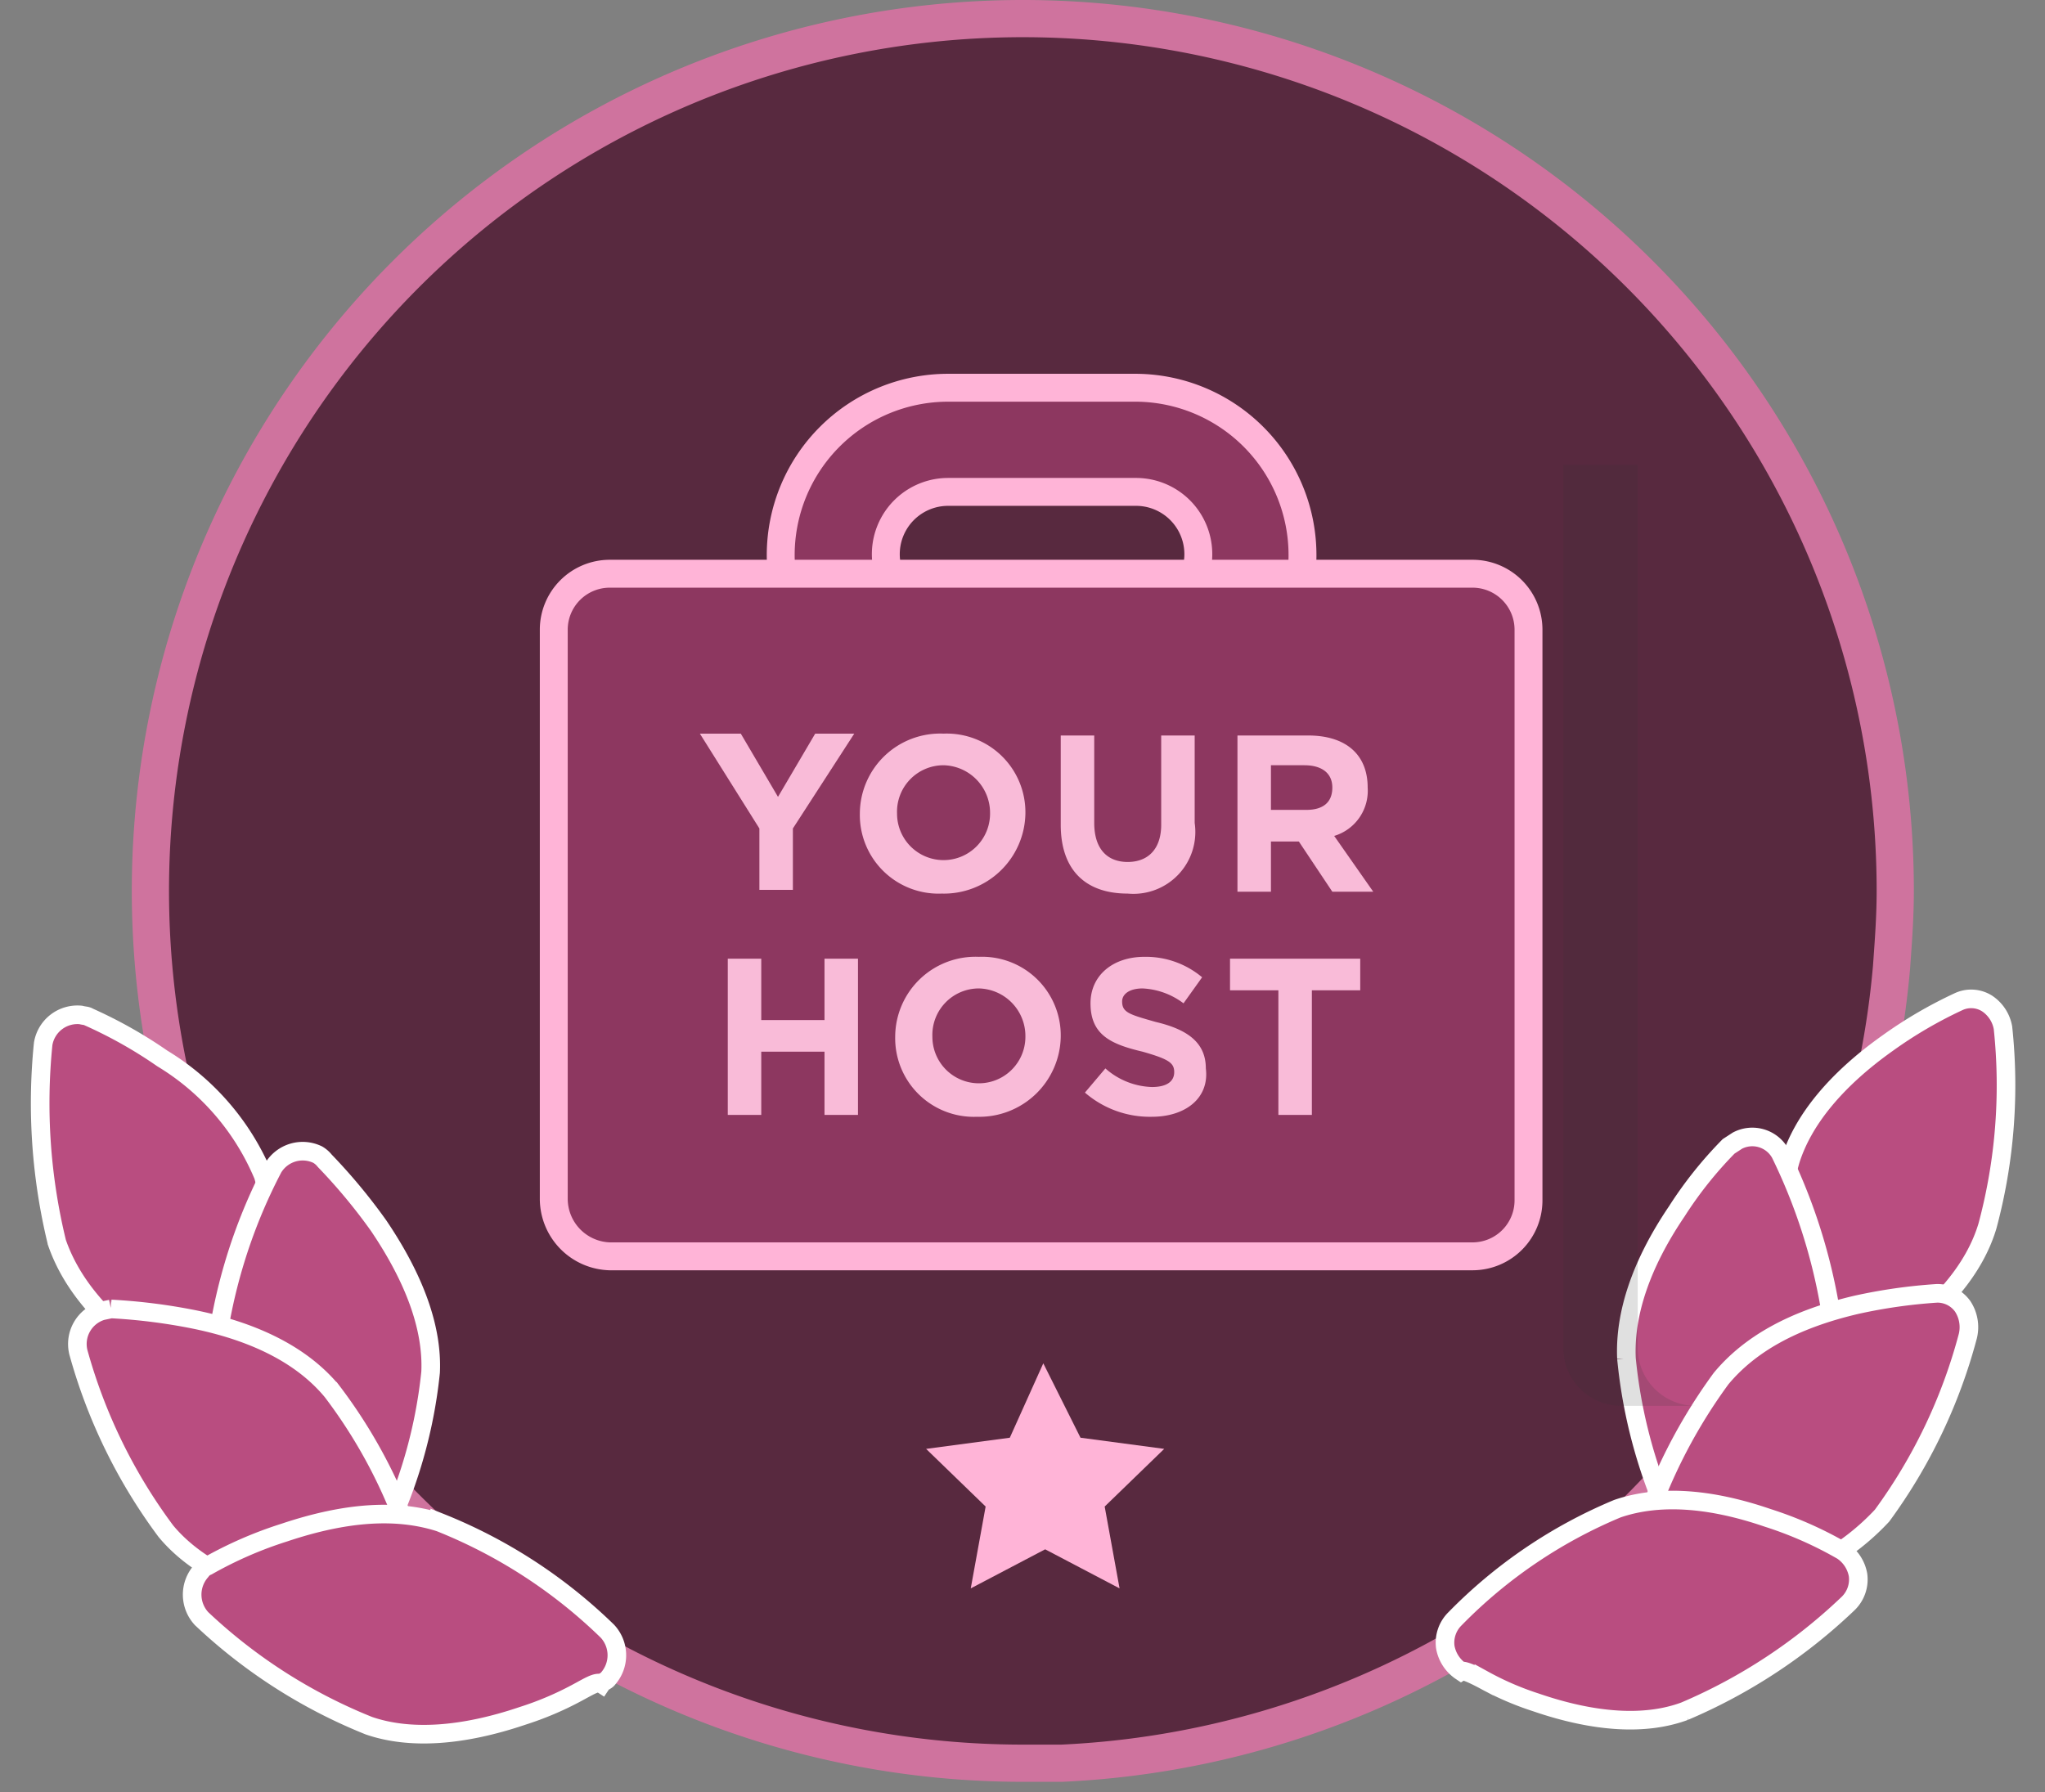 <svg xmlns="http://www.w3.org/2000/svg" width="109.936" height="96.354"><rect width="100%" height="100%" fill="#808080" stroke="none"/><path fill="#58293f" stroke="#cf739e" stroke-width="2" d="M101.886 47.9c0 1.4-.1 2.7-.2 4.1a46.925 46.925 0 0 1-44.6 42.8h-2.1a46.9 46.9 0 1 1 46.9-46.9Z"/><path fill="#ffb4d7" d="m56.086 73.3 2 4 4.5.6-3.2 3.1.8 4.4-4-2.1-4 2.1.8-4.4-3.2-3.1 4.5-.6Z"/><g fill="#b94d80" stroke="#fff"><path d="M13.97 75.32a2.06 2.06 0 0 1-1.53.019 32 32 0 0 1-3.95-2.228c-2.867-1.946-4.638-4.023-5.43-6.308a31.6 31.6 0 0 1-.739-10.68 1.867 1.867 0 0 1 2.021-1.554c.216.056.314.035.433.112a24.3 24.3 0 0 1 3.95 2.227 13.4 13.4 0 0 1 5.43 6.308 27.3 27.3 0 0 1 .739 10.68 1.8 1.8 0 0 1-.924 1.424Zm-9.073-9.01Z"/><path d="M16.185 83.334a37 37 0 0 1-1.952-2.447c-1.937-2.86-2.91-5.515-2.684-7.813a29 29 0 0 1 3.131-10.276 1.853 1.853 0 0 1 2.404-.716 1.4 1.4 0 0 1 .377.33 30.5 30.5 0 0 1 2.886 3.475c1.937 2.86 2.91 5.515 2.802 7.89a26.15 26.15 0 0 1-3.25 10.199 1.754 1.754 0 0 1-2.424.618l-.355-.232a13 13 0 0 1-.935-1.028Z"/><path d="M19.442 86.629c-1.04-.085-2.102-.269-3.163-.452-3.324-.724-5.85-2.027-7.363-3.853a29 29 0 0 1-4.706-9.631 1.863 1.863 0 0 1 1.267-2.212l.49-.104a31 31 0 0 1 4.517.572c3.421.704 5.85 2.028 7.363 3.853a27.5 27.5 0 0 1 4.727 9.73 1.71 1.71 0 0 1-1.288 2.114l-.49.104c-.02-.098-.53-.092-1.354-.121Z"/><path d="M31.008 91.019a17 17 0 0 1-2.907 1.232c-3.243 1.098-6.065 1.29-8.27.532a28.6 28.6 0 0 1-8.994-5.755 1.9 1.9 0 0 1-.031-2.55.76.76 0 0 1 .35-.278 21.5 21.5 0 0 1 4.116-1.796c3.34-1.12 6.064-1.29 8.368-.553a27.5 27.5 0 0 1 9.015 5.853 1.9 1.9 0 0 1 .03 2.55c-.076.118-.272.16-.35.278-.236-.154-.684.146-1.327.487Z"/></g><g fill="#b94d80" stroke="#fff"><path d="M96.322 74.522a1.74 1.74 0 0 0 1.432-.003 23.5 23.5 0 0 0 3.852-2.247c2.77-1.967 4.54-4.044 5.235-6.35a29.2 29.2 0 0 0 .836-10.66 1.98 1.98 0 0 0-.847-1.304 1.6 1.6 0 0 0-1.509-.117 23.5 23.5 0 0 0-3.852 2.248c-2.77 1.967-4.561 4.142-5.235 6.35a27.3 27.3 0 0 0-.738 10.68 1.5 1.5 0 0 0 .826 1.403Zm8.877-9.052Z"/><path d="M94.106 82.536a17.5 17.5 0 0 0 1.855-2.468c1.937-2.86 2.813-5.536 2.683-7.813a30.4 30.4 0 0 0-2.935-10.234 1.72 1.72 0 0 0-2.306-.695l-.474.308a21.4 21.4 0 0 0-2.788 3.496c-1.938 2.86-2.814 5.536-2.705 7.91a27.3 27.3 0 0 0 3.054 10.158 1.82 1.82 0 0 0 1.244.878 1.56 1.56 0 0 0 1.438-.512 4.4 4.4 0 0 0 .934-1.028Z"/><path d="M90.948 85.851c1.04-.085 2.004-.289 3.065-.472a12.8 12.8 0 0 0 7.167-3.895 28.8 28.8 0 0 0 4.609-9.652 2.04 2.04 0 0 0-.275-1.592 1.67 1.67 0 0 0-1.384-.703 28.6 28.6 0 0 0-4.322.614c-3.442.802-5.773 2.146-7.286 3.971a28.8 28.8 0 0 0-4.609 9.653 1.82 1.82 0 0 0 .296 1.494 2.03 2.03 0 0 0 1.384.703 5 5 0 0 0 1.355-.12Z"/><path d="M79.773 90.324a16 16 0 0 0 2.81 1.211c3.144 1.078 5.868 1.249 7.976.47a29.3 29.3 0 0 0 8.798-5.796 1.8 1.8 0 0 0 .529-1.524 1.98 1.98 0 0 0-.847-1.304 20.5 20.5 0 0 0-4.019-1.775c-3.145-1.078-5.869-1.249-8.075-.49a26.45 26.45 0 0 0-8.721 5.914 1.8 1.8 0 0 0-.528 1.524 1.98 1.98 0 0 0 .847 1.304c.118-.077.587.125 1.23.466Z"/></g><path fill="#333" d="M88.041 72.485v-36.7h-4v36.7a3.116 3.116 0 0 0 3.1 3.1h4a3.116 3.116 0 0 1-3.1-3.1m-4-47.5h4v10.8h-4z" opacity=".15"/><path fill="#8d3760" stroke="#ffb4d7" stroke-width="1.5" d="M60.97 38.847h-10a9 9 0 0 1 0-18h10.1a9 9 0 1 1-.1 18Zm-10-12.4a3.35 3.35 0 0 0 0 6.7h10.1a3.35 3.35 0 0 0 0-6.7Z"/><path fill="#333" d="M62.37 37.847a3.37 3.37 0 0 1-3.4 3.4h-10a3.37 3.37 0 0 1-3.4-3.4 2.88 2.88 0 0 1 .7-2h-6.1a8.976 8.976 0 0 0 6.8 10.8 7.5 7.5 0 0 0 2.1.2h10a8.963 8.963 0 0 0 9-9 15 15 0 0 0-.2-2.1h-6.1a4.7 4.7 0 0 1 .6 2.1" opacity=".15"/><path fill="#8d3760" stroke="#ffb4d7" stroke-width="1.5" d="M32.77 67.547h46.4a3.01 3.01 0 0 0 3-3v-30.7a3.01 3.01 0 0 0-3-3h-46.4a3.01 3.01 0 0 0-3 3v30.6a3.1 3.1 0 0 0 3 3.1Z"/><g fill="#f9bbd8" data-name="Group 1121"><path d="M42.624 44.544v3.3h-1.8v-3.3l-3.2-5.1h2.2l2 3.4 2-3.4h2.1Z" data-name="Path 2769"/><path d="M50.624 48.044a4.23 4.23 0 0 1-4.4-4.3 4.317 4.317 0 0 1 4.5-4.3 4.23 4.23 0 0 1 4.4 4.3 4.38 4.38 0 0 1-4.5 4.3m2.6-4.3a2.56 2.56 0 0 0-2.5-2.6 2.5 2.5 0 0 0-2.5 2.6 2.5 2.5 0 1 0 5 0" data-name="Path 2770"/><path d="M60.624 48.044c-2.3 0-3.6-1.3-3.6-3.7v-4.8h1.8v4.7c0 1.4.7 2.1 1.8 2.1s1.8-.7 1.8-2v-4.8h1.8v4.7a3.328 3.328 0 0 1-3.6 3.8" data-name="Path 2771"/><path d="m71.624 47.944-1.8-2.7h-1.5v2.7h-1.8v-8.4h3.8c2 0 3.2 1 3.2 2.8a2.534 2.534 0 0 1-1.8 2.6l2.1 3zm0-5.6c0-.8-.6-1.2-1.5-1.2h-1.8v2.4h1.9c.9 0 1.4-.4 1.4-1.2" data-name="Path 2772"/></g><g fill="#f9bbd8" data-name="Group 1122"><path d="M44.324 59.944v-3.4h-3.4v3.4h-1.8v-8.4h1.8v3.3h3.4v-3.3h1.8v8.4Z" data-name="Path 2773"/><path d="M52.524 60.044a4.23 4.23 0 0 1-4.4-4.3 4.317 4.317 0 0 1 4.5-4.3 4.23 4.23 0 0 1 4.4 4.3 4.38 4.38 0 0 1-4.5 4.3m2.6-4.3a2.56 2.56 0 0 0-2.5-2.6 2.5 2.5 0 0 0-2.5 2.6 2.5 2.5 0 1 0 5 0" data-name="Path 2774"/><path d="M61.924 60.044a5.33 5.33 0 0 1-3.6-1.3l1.1-1.3a3.95 3.95 0 0 0 2.5 1c.8 0 1.2-.3 1.2-.8s-.3-.7-1.7-1.1c-1.7-.4-2.8-.9-2.8-2.6 0-1.5 1.2-2.5 2.9-2.5a4.7 4.7 0 0 1 3.1 1.1l-1 1.4a3.96 3.96 0 0 0-2.2-.8c-.7 0-1.1.3-1.1.7 0 .6.4.7 1.8 1.1 1.7.4 2.7 1.1 2.7 2.5.2 1.6-1.1 2.6-2.9 2.6" data-name="Path 2775"/><path d="M70.524 53.244v6.7h-1.8v-6.7h-2.6v-1.7h7v1.7Z" data-name="Path 2776"/></g></svg>